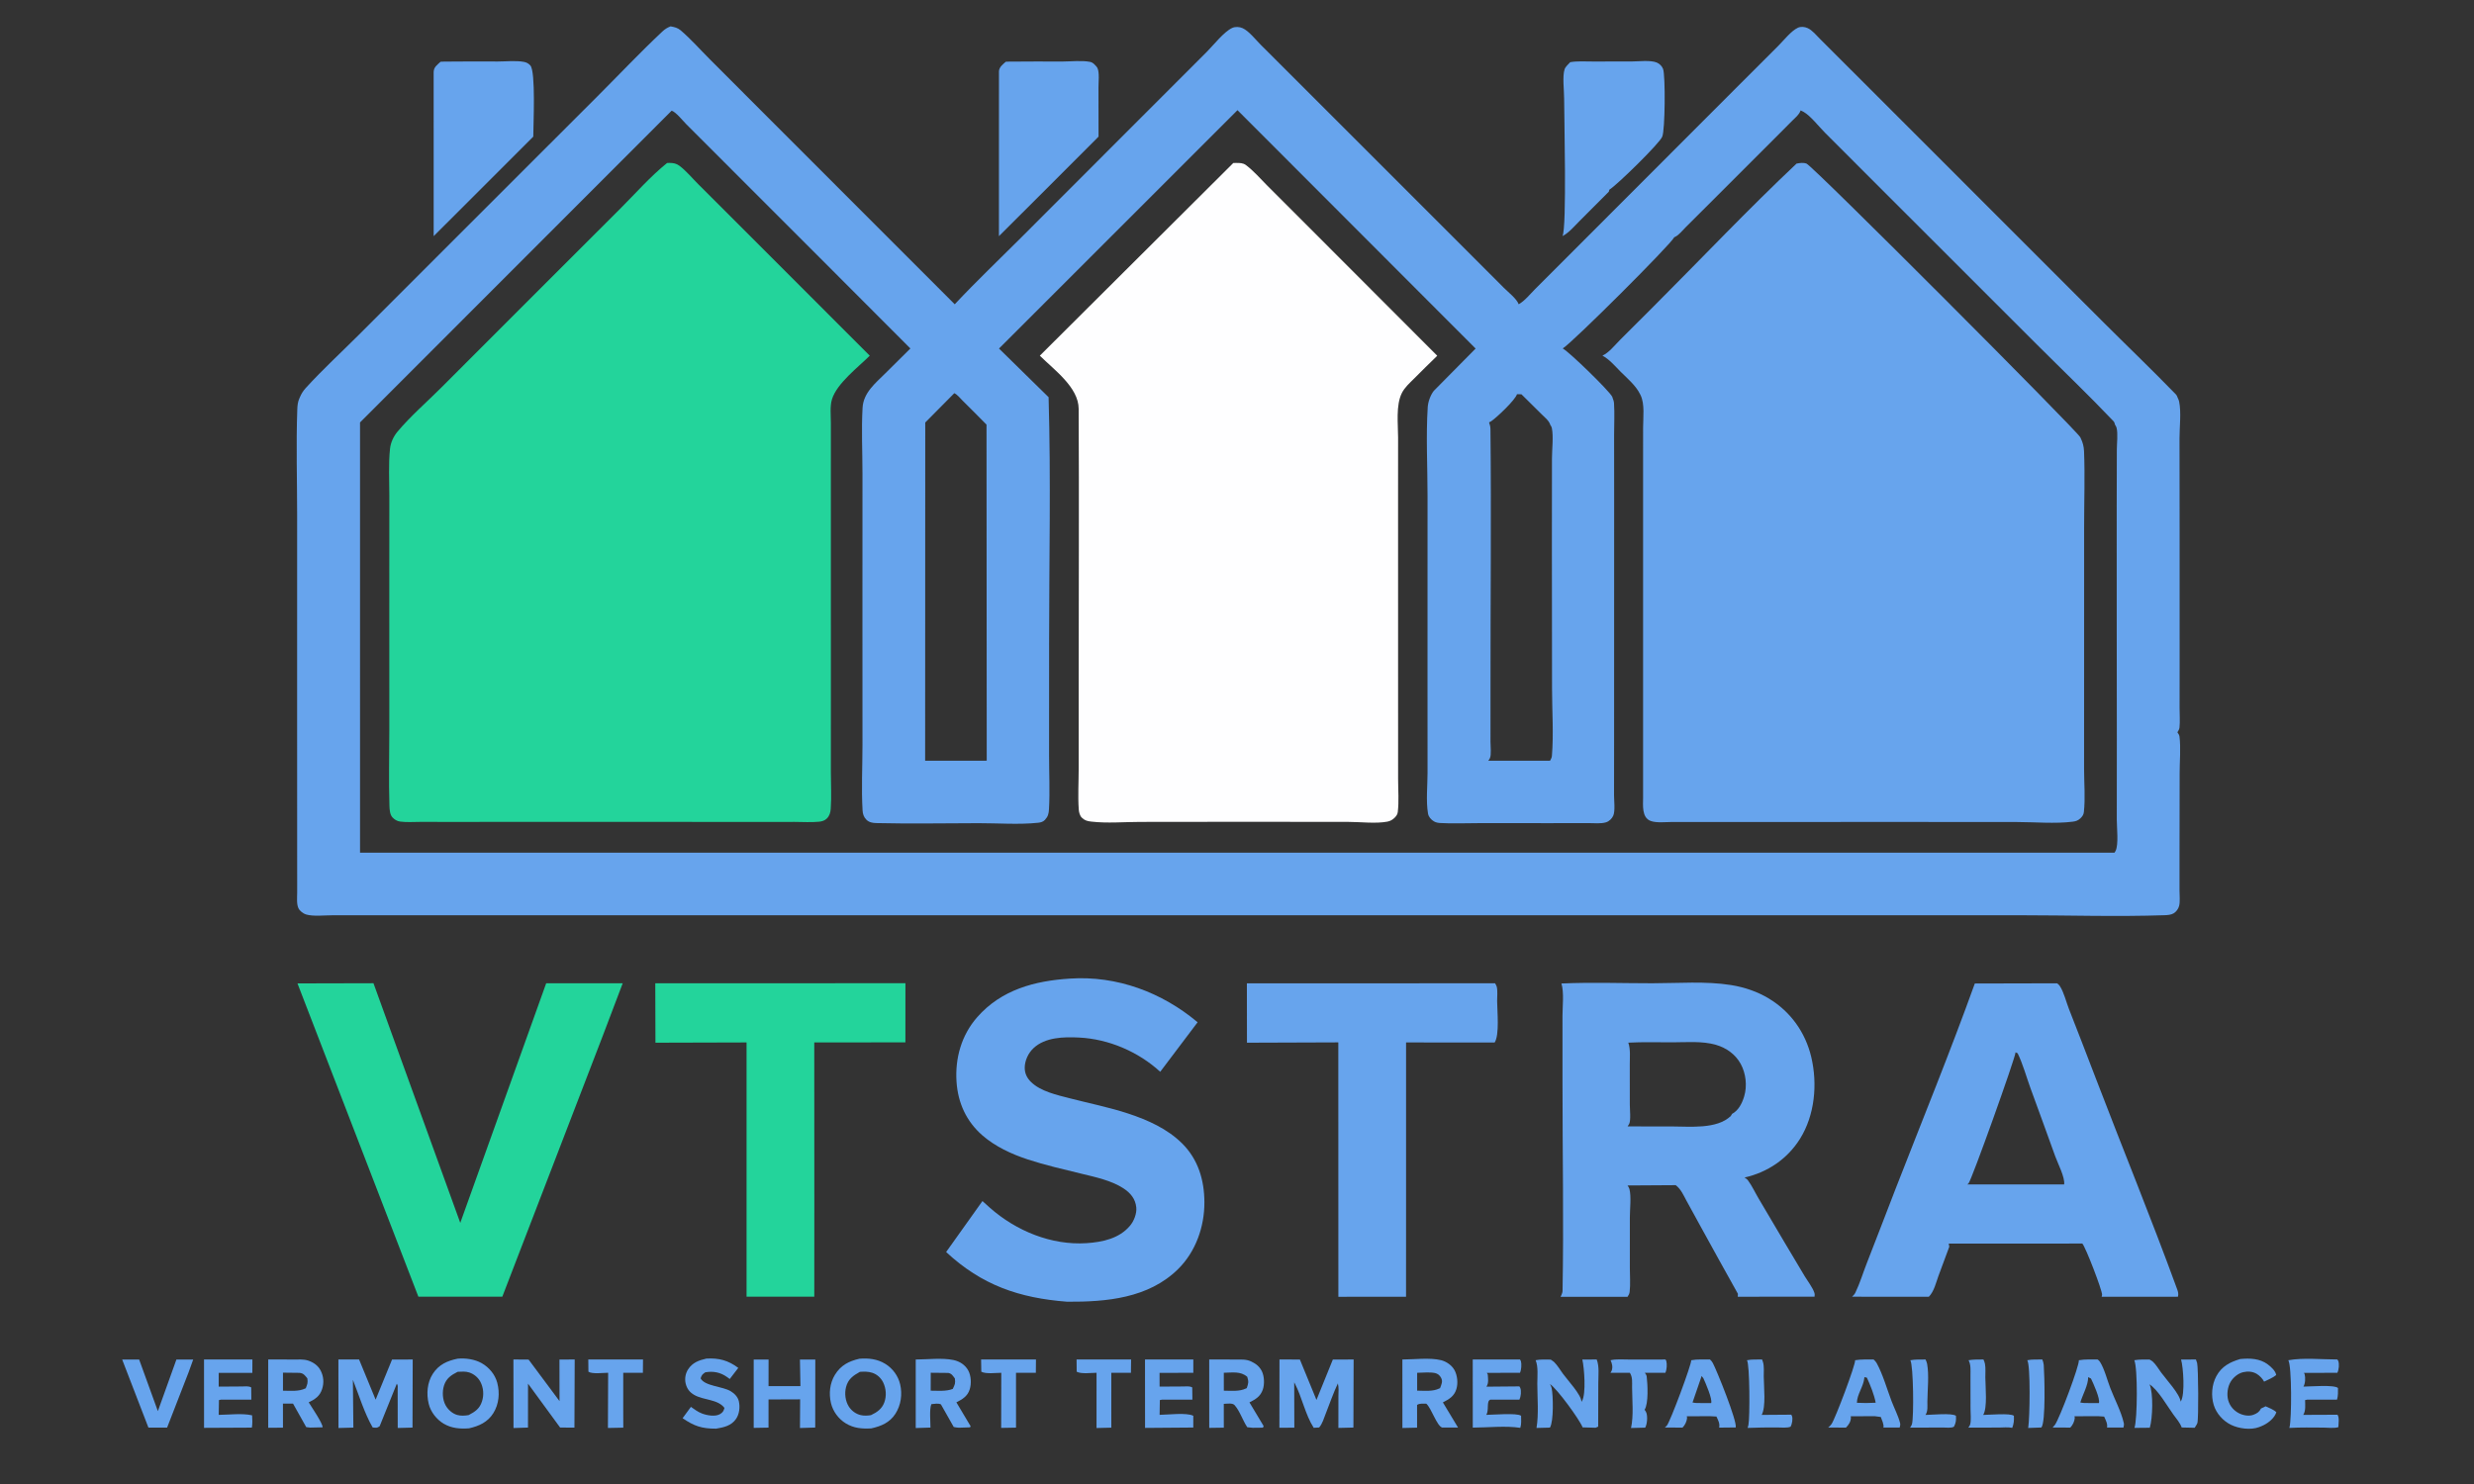 <?xml version="1.0" encoding="UTF-8" standalone="no"?>
<svg
   width="1500"
   height="900"
   version="1.1"
   id="svg43"
   sodipodi:docname="VTSTRA-logo-light.svg"
   inkscape:version="1.3.2 (091e20e, 2023-11-25, custom)"
   xmlns:inkscape="http://www.inkscape.org/namespaces/inkscape"
   xmlns:sodipodi="http://sodipodi.sourceforge.net/DTD/sodipodi-0.dtd"
   xmlns="http://www.w3.org/2000/svg"
   xmlns:svg="http://www.w3.org/2000/svg">
  <rect width="100%" height="100%" fill="#333333" stroke="none"/>
  <defs
     id="defs43" />
  <sodipodi:namedview
     id="namedview43"
     pagecolor="#ffffff"
     bordercolor="#111111"
     borderopacity="1"
     inkscape:showpageshadow="0"
     inkscape:pageopacity="0"
     inkscape:pagecheckerboard="1"
     inkscape:deskcolor="#d1d1d1"
     inkscape:zoom="0.50466667"
     inkscape:cx="750"
     inkscape:cy="450.7926"
     inkscape:window-width="1920"
     inkscape:window-height="974"
     inkscape:window-x="-11"
     inkscape:window-y="-11"
     inkscape:window-maximized="1"
     inkscape:current-layer="svg43" />
  <path
     fill="#1355A4"
     d="M1229.14 824.938C1232.06 824.339 1235.29 824.529 1238.28 824.497C1238.69 825.583 1239.05 826.702 1239.14 827.868C1239.57 833.715 1240.43 862.402 1237.71 865.727L1229.65 866.021L1229.76 865.469C1230.65 860.336 1231.2 827.886 1229.14 824.938Z"
     id="path1"
     style="fill:#67a4ed;fill-opacity:1" />
  <path
     fill="#1355A4"
     d="M1193.56 824.937C1196.5 824.417 1199.58 824.523 1202.57 824.485C1202.95 825.309 1203.34 826.229 1203.5 827.13C1203.97 829.72 1203.7 832.745 1203.72 835.399C1203.75 840.834 1205.1 853.961 1202.4 858.107C1205.9 858.081 1218.88 856.91 1221.03 858.625C1221.17 861.416 1221.04 863.313 1220.04 865.948C1217.54 865.384 1214.27 865.78 1211.7 865.779C1205.61 865.775 1199.51 865.778 1193.42 865.783C1193.84 865.246 1194.32 864.586 1194.51 863.925C1195.23 861.402 1194.73 857.057 1194.74 854.361C1194.77 847.771 1194.76 841.179 1194.71 834.589C1194.68 831.388 1195.11 827.821 1193.56 824.937Z"
     id="path2"
     style="fill:#67a4ed;fill-opacity:1" />
  <path
     fill="#1355A4"
     d="M1059.19 824.936C1062.13 824.332 1065.37 824.527 1068.37 824.498L1068.94 826.15C1069.69 828.756 1069.35 832.131 1069.37 834.833C1069.41 840.91 1070.82 853.172 1068.12 858.091L1086.06 857.96L1086.45 858.697C1087.13 860.43 1086.54 863.768 1085.61 865.271C1083.44 866.135 1079.98 865.714 1077.6 865.714C1071.59 865.713 1065.6 865.707 1059.6 865.988L1060.09 864.118C1060.99 859.799 1060.93 827.403 1059.19 824.936Z"
     id="path3"
     style="fill:#67a4ed;fill-opacity:1" />
  <path
     fill="#1355A4"
     d="M1158.25 824.937C1161.23 824.385 1164.43 824.528 1167.46 824.493C1167.85 825.312 1168.26 826.232 1168.42 827.131C1169.67 833.884 1168.66 843.022 1168.58 850.007C1168.55 852.752 1169 855.724 1167.44 858.115C1171.13 858.07 1183.33 856.818 1185.9 858.625C1186.06 861.298 1185.95 862.767 1184.71 865.218C1183.25 866.208 1179.81 865.74 1178.07 865.748C1171.41 865.781 1164.75 865.807 1158.09 865.82C1158.54 865.179 1159.05 864.411 1159.25 863.645C1160.42 859.251 1160.14 828.227 1158.25 824.937Z"
     id="path4"
     style="fill:#67a4ed;fill-opacity:1" />
  <path
     fill="#1355A4"
     d="M1009.81 824.499L1010.27 825.336C1010.83 827.337 1010.59 830.696 1009.72 832.544L997.266 832.564C997.778 833.215 998.303 833.982 998.405 834.825C998.959 839.397 999.592 851.287 997.116 854.963C997.599 855.581 998.039 856.252 998.269 857.01C998.991 859.389 998.699 863.598 997.506 865.813L988.902 866.035C990.537 858.611 989.599 849.22 989.542 841.498C989.519 838.342 989.947 835.322 988.193 832.551L976.447 832.556L977.129 831.351C977.977 829.244 977.436 826.889 976.49 824.934C980.015 824.117 984.241 824.527 987.889 824.518C995.197 824.501 1002.5 824.498 1009.81 824.499Z"
     id="path5"
     style="fill:#67a4ed;fill-opacity:1" />
  <path
     fill="#1355A4"
     d="M652.732 824.483L685.796 824.478L685.69 832.565L673.796 832.553L673.79 854.703L673.807 865.831L664.83 866.047L664.844 832.552C661.537 832.561 655.59 833.42 652.803 831.896L652.732 824.483Z"
     id="path6"
     style="fill:#67a4ed;fill-opacity:1" />
  <path
     fill="#1355A4"
     d="M594.84 824.487L628.109 824.487L628.041 832.576L616.011 832.571L616.015 852.766L616.014 865.812L607.01 865.977L607.086 832.56C603.787 832.562 597.741 833.417 594.97 831.896L594.84 824.487Z"
     id="path7"
     style="fill:#67a4ed;fill-opacity:1" />
  <path
     fill="#1355A4"
     d="M356.682 824.482L389.862 824.48L389.792 832.572L377.87 832.559L377.876 855.807L377.904 865.83L368.59 866.019L368.724 832.539C365.744 832.552 359.062 833.446 356.766 831.896L356.682 824.482Z"
     id="path8"
     style="fill:#67a4ed;fill-opacity:1" />
  <path
     fill="#1355A4"
     d="M1358.24 824.206C1364.01 823.651 1370.12 823.825 1374.96 827.456C1376.95 828.949 1379.71 831.375 1380.06 833.924C1378.02 835.614 1375.12 836.745 1372.74 837.927C1371.86 836.158 1370.05 834.324 1368.37 833.277C1365.88 831.73 1362.88 831.531 1360.07 832.181C1356.99 832.89 1354.01 835.357 1352.42 838.053C1350.56 841.197 1349.99 845.729 1350.98 849.246C1351.96 852.72 1354.36 855.504 1357.55 857.122C1360.1 858.41 1363.57 859.065 1366.33 857.994C1368.5 857.152 1369.83 856.291 1370.85 854.229L1373.66 852.875C1375.85 853.894 1378.39 854.78 1380.16 856.45L1379.73 857.556C1378.18 860.843 1374.4 863.611 1371.09 864.932L1370.59 865.131L1369.64 865.511C1364.57 867.395 1357.42 866.425 1352.68 864.113C1347.87 861.765 1343.8 857.273 1342.22 852.123C1340.5 846.556 1340.99 839.762 1343.78 834.612C1347 828.651 1351.96 826.099 1358.24 824.206Z"
     id="path9"
     style="fill:#67a4ed;fill-opacity:1" />
  <path
     fill="#1355A4"
     d="M74.077 824.518L84.369 824.511L95.716 855.81L106.952 824.521L117.137 824.522L114.402 832.094L101.31 865.812L89.983 865.78L74.077 824.518Z"
     id="path10"
     style="fill:#67a4ed;fill-opacity:1" />
  <path
     fill="#1355A4"
     d="M428.251 823.945C435.897 823.505 441.474 824.996 447.626 829.584L442.449 836.323L440.796 835.112C436.73 832.25 432.497 831.443 427.633 832.262C425.749 833.597 425.553 833.763 424.771 835.924C427.249 840.666 438.011 840.744 442.98 843.698C445.279 845.066 447.359 847.155 447.972 849.837C448.77 853.327 448.301 857.611 446.235 860.574C443.368 864.687 438.823 865.677 434.194 866.437C425.542 866.461 420.904 864.909 413.863 860.095L418.903 853.219C421.06 854.758 423.196 856.335 425.692 857.277C428.652 858.394 433.63 859.311 436.523 857.627C438.301 856.593 438.741 855.696 439.248 853.865C435.212 848.495 426.647 849.284 420.915 845.97C418.113 844.351 416.5 842.245 415.734 839.096C415.024 836.175 415.564 833.008 417.199 830.469C419.833 826.38 423.735 824.96 428.251 823.945Z"
     id="path11"
     style="fill:#67a4ed;fill-opacity:1" />
  <path
     fill="#1355A4"
     d="M694.224 824.487L723.516 824.488L723.519 832.572L703.047 832.589L703.067 840.935C707.737 840.908 712.407 840.881 717.077 840.854C719.004 840.843 721.175 840.478 722.862 841.416L722.957 848.839L704.52 848.849L703.22 849.105L703.076 858.056C708.039 858.011 719.385 856.555 723.499 858.625L723.495 865.755L694.254 865.982L694.224 824.487Z"
     id="path12"
     style="fill:#67a4ed;fill-opacity:1" />
  <path
     fill="#1355A4"
     d="M123.699 824.483L153.036 824.48L153 832.581L132.618 832.586L132.598 840.943C137.246 840.912 141.894 840.881 146.543 840.849C148.474 840.836 150.623 840.469 152.312 841.416L152.384 848.822L133.985 848.845L132.753 849.105L132.609 858.07C138.837 858.004 146.873 856.978 152.862 858.356C152.998 860.893 153.14 863.285 152.71 865.804L123.715 865.946L123.699 824.483Z"
     id="path13"
     style="fill:#67a4ed;fill-opacity:1" />
  <path
     fill="#1355A4"
     d="M1417.15 824.479L1417.67 825.302C1418.45 827.243 1418.05 830.767 1417.15 832.572L1396.89 832.592L1397.31 833.402C1397.87 835.584 1397.73 839.017 1396.59 840.938C1400.57 840.918 1415.22 839.66 1417.54 841.782C1417.55 844.204 1417.65 846.494 1416.95 848.841L1398.86 848.853L1397.59 849.105C1397.62 851.998 1398.09 855.573 1396.47 858.083L1417.24 857.994C1418.45 859.723 1417.82 863.337 1417.76 865.516C1415.32 866.331 1411.42 865.813 1408.82 865.795C1401.88 865.749 1394.96 865.627 1388.03 865.985L1388.16 865.549C1389.46 860.577 1389.59 828.574 1387.42 824.938C1396.35 823.293 1407.96 824.486 1417.15 824.479Z"
     id="path14"
     style="fill:#67a4ed;fill-opacity:1" />
  <path
     fill="#1355A4"
     d="M921.583 824.479L922.141 825.501C922.649 827.323 922.403 830.891 921.558 832.571L901.478 832.587L902.04 833.564C902.188 836.034 902.722 838.841 901.223 840.974L921.198 840.799L921.748 841.707C922.505 843.669 922.12 847.011 921.232 848.843L903.712 848.851L903.541 848.869C901.058 849.82 902.983 855.303 901.121 858.073C905.058 858.054 919.778 856.758 922.239 858.625C922.261 861.044 922.516 863.625 921.77 865.948C913.037 864.56 901.926 865.784 892.955 865.805L892.928 824.496L921.583 824.479Z"
     id="path15"
     style="fill:#67a4ed;fill-opacity:1" />
  <path
     fill="#1355A4"
     d="M485.011 824.507L494.322 824.507L494.273 865.765L485.026 866.04L485.126 848.656L465.967 848.727L465.962 865.804L456.978 865.966L456.977 824.501L465.996 824.507L465.967 840.648L485.304 840.642L485.011 824.507Z"
     id="path16"
     style="fill:#67a4ed;fill-opacity:1" />
  <path
     fill="#1355A4"
     d="M1025.39 824.936C1029.04 824.25 1033.08 824.53 1036.79 824.493C1037.49 825.119 1038.05 825.797 1038.49 826.63C1040.95 831.245 1053.34 861.98 1052.38 865.705L1042.33 865.806C1042.86 863.298 1041.71 861.293 1040.68 859.091L1036.97 858.889L1022.72 858.914L1022.89 859.947C1022.69 862.108 1021.62 864.298 1020.12 865.811L1009.38 865.735L1010.59 864.627C1012.71 862.157 1025.68 827.265 1025.39 824.936ZM1031.66 834.455L1031.49 835.16L1026.19 850.57C1027.86 850.907 1029.37 850.946 1031.07 850.9L1037.48 850.909C1038.37 848.534 1034.05 838.641 1032.77 835.887L1031.66 834.455Z"
     id="path17"
     style="fill:#67a4ed;fill-opacity:1" />
  <path
     fill="#1355A4"
     d="M1124.76 824.937C1128.39 824.315 1132.29 824.53 1135.97 824.489C1136.69 825.134 1137.36 825.812 1137.83 826.664C1141.57 833.443 1144.09 842.424 1146.85 849.704C1148.48 854.017 1150.9 858.58 1152.03 863.019C1152.26 863.914 1152.05 864.89 1151.79 865.755L1141.91 865.773C1142.42 864.045 1140.92 861.062 1140.34 859.357L1136.63 858.875L1122.09 858.929L1122.21 859.758C1122.19 862.145 1120.82 864.208 1119.21 865.805L1108.45 865.746C1109.19 865.112 1109.95 864.424 1110.49 863.606C1112.86 860.054 1125.15 827.443 1124.76 824.937ZM1130.38 835.187L1130.35 835.671C1129.88 840.854 1125.88 845.733 1125.85 850.749L1131.41 850.893L1137.24 850.717C1136.36 845.873 1133.96 839.997 1131.9 835.504L1130.38 835.187Z"
     id="path18"
     style="fill:#67a4ed;fill-opacity:1" />
  <path
     fill="#1355A4"
     d="M1260.42 824.938C1264.08 824.274 1268.1 824.533 1271.82 824.495C1272.36 824.926 1272.84 825.306 1273.22 825.9C1275.95 830.193 1277.61 836.958 1279.5 841.847C1282.09 848.547 1286.11 856.104 1287.67 863.019C1287.87 863.932 1287.71 864.85 1287.47 865.742L1277.49 865.777C1278 863.545 1276.63 861.108 1275.75 859.116L1272.09 858.877L1257.77 858.915L1257.95 859.898C1257.77 862.049 1256.72 864.288 1255.22 865.796L1244.5 865.737L1245.9 864.162C1248.81 860.127 1260.86 827.89 1260.42 824.938ZM1266.06 835.188C1266.16 839.91 1262.69 845.926 1261.3 850.57C1262.96 850.91 1264.48 850.948 1266.17 850.9L1272.58 850.909C1273.47 848.344 1269.15 838.88 1267.78 836.062L1266.06 835.188Z"
     id="path19"
     style="fill:#67a4ed;fill-opacity:1" />
  <path
     fill="#1355A4"
     d="M931.053 824.926C933.98 824.329 937.226 824.556 940.214 824.548L942.183 825.94C944.222 827.904 945.916 830.78 947.579 833.079C950.487 837.098 958.713 845.79 958.854 850.132L959.14 849.728C961.761 845.57 960.56 829.486 959.376 824.532L968.085 824.485C969.765 828.615 969.061 834.361 969.062 838.808C969.064 847.611 969.029 856.413 968.985 865.216L967.414 865.882L959.56 865.657C957.686 860.913 944.129 842.234 939.754 839.383C940.165 840.136 940.591 840.983 940.77 841.826C941.718 846.277 942.061 862.204 939.73 865.799L931.591 866.005C933.018 857.682 932.093 847.784 932.078 839.29C932.07 834.877 932.77 828.973 931.053 824.926Z"
     id="path20"
     style="fill:#67a4ed;fill-opacity:1" />
  <path
     fill="#1355A4"
     d="M311.29 824.478L320.491 824.546L339.243 849.731L339.201 824.509L348.445 824.494L348.283 865.802L339.607 865.765L320.145 839.147L320.128 865.774L311.339 866.056L311.29 824.478Z"
     id="path21"
     style="fill:#67a4ed;fill-opacity:1" />
  <path
     fill="#1355A4"
     d="M1294.04 824.938C1297.04 824.379 1300.25 824.55 1303.3 824.532C1303.97 824.875 1304.7 825.272 1305.26 825.785C1307.16 827.517 1308.75 830.239 1310.26 832.322C1313.26 836.442 1321.78 845.632 1322.11 850.032L1322.37 849.639C1324.81 845.48 1323.79 829.31 1322.39 824.512L1331.4 824.493L1332.13 826.611C1332.88 829.606 1333.07 860.502 1332.28 863.019C1332.02 863.872 1331.1 865.096 1330.64 865.902L1322.77 865.719C1321.77 862.866 1319.45 860.267 1317.69 857.831C1313.77 852.414 1308.65 843.164 1303.27 839.543C1305.69 844.801 1305.15 860.267 1303.44 865.879L1294.13 865.969C1295.96 860.921 1296.15 829.607 1294.04 824.938Z"
     id="path22"
     style="fill:#67a4ed;fill-opacity:1" />
  <path
     fill="#1355A4"
     d="M733.152 824.483C738.561 824.525 743.97 824.452 749.38 824.506C752.452 824.537 755.595 824.278 758.443 825.623L758.848 825.82C761.622 827.135 763.733 828.856 765.106 831.668C766.581 834.69 766.755 839.633 765.639 842.775C764.155 846.949 761.341 848.587 757.554 850.512L766.147 864.849L765.747 865.843L759.552 865.908L756.226 865.569C753.473 861.505 751.732 855.74 748.548 852.178C747.214 850.686 743.926 851.359 741.989 851.389L742.007 865.83L733.168 865.958L733.152 824.483ZM742.002 832.534L742.016 843.41C746.398 843.428 751.41 844.02 755.429 842.076L755.92 841.85C756.936 838.832 757.156 838.058 756.226 835.013C752.143 831.438 747.176 832.48 742.002 832.534Z"
     id="path23"
     style="fill:#67a4ed;fill-opacity:1" />
  <path
     fill="#1355A4"
     d="M850.268 824.491C857.292 824.474 866.975 823.252 873.676 824.892C876.904 825.681 880.222 827.968 881.835 830.879C883.646 834.149 884.107 838.868 883.01 842.457C881.698 846.748 878.626 848.584 874.826 850.509L884.018 865.76L874.412 865.768C871.142 864.79 867.925 854.159 864.797 851.302C862.839 851.326 860.844 850.96 859.185 852.034L859.179 865.828L850.284 866.033L850.268 824.491ZM859.23 832.557L859.231 843.389C863.602 843.416 868.625 844.034 872.626 842.082L873.117 841.856C873.911 839.608 874.967 837.901 873.723 835.557C872.92 834.046 871.62 833.005 869.945 832.68C866.705 832.05 862.561 832.521 859.23 832.557Z"
     id="path24"
     style="fill:#67a4ed;fill-opacity:1" />
  <path
     fill="#1355A4"
     d="M162.621 824.48C167.821 824.469 173.022 824.466 178.222 824.507C180.966 824.528 184.107 824.257 186.74 825.113C189.978 826.165 192.86 828.143 194.437 831.233C196.234 834.756 196.516 838.637 195.307 842.377C193.894 846.752 191.137 848.516 187.175 850.478C188.661 852.953 196.001 863.637 195.557 865.626L188.05 865.791L185.669 865.507L177.665 851.242L171.551 851.257L171.565 865.833L162.626 865.903L162.621 824.48ZM171.567 832.476L171.567 843.414C176.016 843.433 181.065 844.026 185.142 842.041L185.38 841.937C186.347 839.474 186.755 838.622 186.344 835.924C184.883 834.198 184.101 832.846 181.641 832.591L171.567 832.476Z"
     id="path25"
     style="fill:#67a4ed;fill-opacity:1" />
  <path
     fill="#1355A4"
     d="M555.212 824.496C562.246 824.475 571.33 823.38 578.118 824.816C581.871 825.61 585.169 827.729 587.043 831.127C588.822 834.354 589.038 839.239 587.911 842.71C586.582 846.809 583.497 848.642 579.857 850.475L588.501 864.99L588.135 865.637L581.363 865.864C580.296 865.835 579.291 865.628 578.247 865.423L570.484 851.712C568.784 850.912 566.53 851.409 564.697 851.574C563.399 854.484 564.17 862.388 564.148 865.776L555.211 866.057L555.212 824.496ZM564.317 832.531L564.283 843.405C568.579 843.404 573.623 843.941 577.662 842.338C578.94 839.684 579.362 839.01 578.944 835.979C577.747 834.433 577.031 833.012 574.951 832.636L564.317 832.531Z"
     id="path26"
     style="fill:#67a4ed;fill-opacity:1" />
  <path
     fill="#1355A4"
     d="M775.755 824.485L788.125 824.509L798.183 849.016L808.101 824.529L820.713 824.488L820.581 865.771L811.47 865.989L811.485 846.725C811.543 844.15 811.79 841.504 811.157 838.99C808.361 844.885 806.225 851.202 803.819 857.273C802.718 860.051 801.786 863.456 799.805 865.733L796.509 865.915C791.341 857.841 789.469 847.436 784.987 838.892L784.69 838.335L784.761 865.83L775.704 865.901L775.755 824.485Z"
     id="path27"
     style="fill:#67a4ed;fill-opacity:1" />
  <path
     fill="#1355A4"
     d="M237.698 824.538L250.232 824.49L250.106 865.792L241.144 866.023L241.107 841.965C241.199 840.756 241.215 840.21 240.601 839.15L230.192 864.941C228.497 866.232 228.017 865.873 225.952 865.715C220.979 857.165 217.623 846.079 213.96 836.818L214.249 865.8L205.218 866.031L205.174 824.494L217.713 824.489L227.745 848.842L237.698 824.538Z"
     id="path28"
     style="fill:#67a4ed;fill-opacity:1" />
  <path
     fill="#1355A4"
     d="M277.46 823.995C282.245 823.555 287.786 824.307 292.012 826.696C296.521 829.245 300.167 833.567 301.492 838.619C303.115 844.81 302.546 851.532 299.117 857.029C295.707 862.496 290.418 864.878 284.358 866.244C278.958 866.633 273.831 866.253 269.086 863.468C264.729 860.911 261.136 856.319 259.933 851.397C258.459 845.361 258.996 838.463 262.417 833.166C266.022 827.582 271.193 825.261 277.46 823.995ZM277.493 831.955C273.566 833.916 270.574 835.918 269.199 840.302C268.018 844.065 268.28 848.864 270.212 852.342C271.651 854.932 274.333 857.329 277.222 858.134C279.439 858.753 281.91 858.605 284.147 858.207C288.106 856.129 290.829 854.321 292.257 849.837C293.488 845.969 293.16 841.577 291.244 837.986C289.817 835.312 287.353 833.297 284.468 832.345C282.286 831.625 279.755 831.852 277.493 831.955Z"
     id="path29"
     style="fill:#67a4ed;fill-opacity:1" />
  <path
     fill="#1355A4"
     d="M521.071 824.027C526.563 823.585 531.977 824.181 536.742 827.122C541.266 829.915 544.578 834.401 545.777 839.593C547.169 845.623 546.265 852.207 542.875 857.439C539.399 862.803 534.247 864.944 528.246 866.278C522.586 866.584 517.721 866.216 512.799 863.225C508.37 860.534 504.999 855.941 503.81 850.892C502.461 845.168 503.108 838.844 506.2 833.802C509.753 828.007 514.616 825.511 521.071 824.027ZM521.371 831.969C517.237 834.269 514.227 836.37 512.971 841.174C511.957 845.058 512.487 849.656 514.659 853.056C516.288 855.605 518.905 857.525 521.851 858.223C523.838 858.694 526.069 858.57 528.059 858.246C531.719 856.516 534.664 854.519 536.144 850.571C537.599 846.689 537.274 842.048 535.448 838.352C534.093 835.609 531.73 833.461 528.809 832.533C526.287 831.731 523.97 831.826 521.371 831.969Z"
     id="path30"
     style="fill:#67a4ed;fill-opacity:1" />
  <path
     fill="#1355A4"
     d="M609.82 37.446L611.595 37.378C622.445 37.207 633.313 37.347 644.165 37.317C649.279 37.303 655.898 36.563 660.868 37.517C661.904 37.716 662.801 38.284 663.534 39.021C664.139 39.628 665.057 40.547 665.405 41.297C666.676 44.031 666.008 49.843 666.019 52.952C666.055 62.923 666.056 72.894 666.053 82.865L633.911 115.051L605.658 143.219L605.675 43.206C605.851 40.612 608.001 39.057 609.82 37.446Z"
     id="path31"
     style="fill:#67a4ed;fill-opacity:1" />
  <path
     fill="#1355A4"
     d="M267.116 37.45L269.186 37.367C280.072 37.204 290.978 37.305 301.866 37.302C306.776 37.301 312.882 36.629 317.672 37.537C319.283 37.843 320.431 38.496 321.544 39.696C324.9 43.315 323.353 75.966 323.33 82.863L292.198 113.982L262.941 143.214L262.926 43.706C262.995 40.627 265.067 39.389 267.116 37.45Z"
     id="path32"
     style="fill:#67a4ed;fill-opacity:1" />
  <path
     fill="#1355A4"
     d="M952.035 37.709C956.321 36.961 961.026 37.314 965.375 37.303C973.245 37.283 981.115 37.28 988.985 37.293C993.137 37.299 1000.75 36.331 1004.52 37.93C1006.2 38.645 1007.69 40.089 1008.33 41.824C1009.83 45.948 1009.56 78.97 1007.84 82.828C1006.89 86.282 980.157 112.491 975.792 115.011L975.421 116.273C969.577 122.15 963.728 128.021 957.858 133.87C954.661 137.056 951.357 141.098 947.344 143.191C950.042 138.159 948.334 70.575 948.34 59.724C948.342 54.838 947.22 46.357 948.611 42.025C949.095 40.52 950.96 38.854 952.035 37.709Z"
     id="path33"
     style="fill:#67a4ed;fill-opacity:1" />
  <path
     fill="#1355A4"
     d="M755.993 596.375L906.448 596.324C906.859 596.952 907.307 597.69 907.488 598.424C908.107 600.926 907.706 604.516 907.72 607.176C907.753 613.17 909.236 627.517 906.232 632.222L852.508 632.219L852.506 732.669L852.487 786.447L811.463 786.462L811.425 632.173L756.041 632.364L755.993 596.375Z"
     id="path34"
     style="fill:#67a4ed;fill-opacity:1" />
  <path
     fill="#0F5C43"
     d="M397.3 596.332L548.967 596.287L548.949 632.171L493.694 632.197L493.732 730.472L493.703 786.402L452.644 786.407L452.639 632.211L397.4 632.362L397.3 596.332Z"
     id="path35"
     style="fill:#23d49b;fill-opacity:1" />
  <path
     fill="#0F5C43"
     d="M331.162 596.302L377.547 596.338L365.217 628.835L304.551 786.412L253.662 786.394L180.363 596.408L226.439 596.297L279.065 741.637L331.162 596.302Z"
     id="path36"
     style="fill:#23d49b;fill-opacity:1" />
  <path
     fill="#1355A4"
     d="M648.677 593.484C677.217 591.587 704.537 601.835 726.114 619.973L703.454 650.004C690.177 637.847 672.245 630.124 654.189 629.235C644.98 628.782 633.739 628.973 626.587 635.709C623.469 638.645 621.326 643.185 621.3 647.501C621.278 651.001 622.656 653.781 625.122 656.199C630.943 661.906 640.91 664.089 648.639 666.087C660.467 669.145 672.611 671.547 684.213 675.396C695.977 679.299 707.674 684.531 716.606 693.335C726.429 703.016 730.191 715.632 730.234 729.146C730.281 744.01 724.974 759.12 714.28 769.664C696.307 787.383 670.825 789.594 647.037 789.452C617.973 787.219 595.274 779.439 573.646 759.311L595.669 728.406L600.192 732.485C616.039 746.466 637.474 755.363 658.861 753.93C668.487 753.286 678.594 751.137 685.106 743.399C687.497 740.559 689.301 736.048 688.935 732.294C688.425 727.068 685.415 723.485 681.152 720.694C673.733 715.837 663.927 713.838 655.38 711.743C644.579 709.096 633.68 706.632 623.107 703.155C613.362 699.95 603.447 695.374 595.666 688.602C585.906 680.108 580.804 668.893 579.946 656.057C578.991 641.789 582.927 627.777 592.483 616.893C607.154 600.184 627.331 594.854 648.677 593.484Z"
     id="path37"
     style="fill:#67a4ed;fill-opacity:1" />
  <path
     fill="#1355A4"
     d="M1197.34 596.46L1247.24 596.344C1247.86 596.798 1248.45 597.316 1248.87 597.962C1251.34 601.701 1252.76 607.703 1254.42 611.927C1259.9 625.916 1265.32 639.937 1270.69 653.971C1287.01 696.622 1304.38 739.028 1320.03 781.913C1320.63 783.574 1320.88 784.638 1320.53 786.419L1274.25 786.447L1274.51 785.273C1274.62 782.542 1264.43 756.088 1262.51 754.16L1246.4 754.199L1181.53 754.185L1181.86 756.103C1179.65 762.014 1177.42 767.919 1175.28 773.854C1173.77 778.029 1172.63 783.235 1169.45 786.458L1122.9 786.415C1123.69 785.704 1124.43 784.965 1124.9 783.996C1127.66 778.306 1129.58 771.87 1131.9 765.963C1137.82 750.911 1143.54 735.784 1149.4 720.714C1165.48 679.413 1182.35 638.154 1197.34 596.46ZM1222.05 638.201C1221.91 641.613 1195.24 716.178 1193.5 717.736L1192.74 718.328L1222.96 718.336L1251.5 718.326C1252.14 714.141 1247.62 705.522 1246.14 701.37C1241.2 687.474 1236.05 673.643 1231.03 659.774C1228.54 652.911 1226.5 645.353 1223.32 638.8L1222.05 638.201Z"
     id="path38"
     style="fill:#67a4ed;fill-opacity:1" />
  <path
     fill="#1355A4"
     d="M946.711 596.458C964.957 595.624 983.554 596.327 1001.83 596.318C1017.31 596.31 1034.24 594.945 1049.53 597.403C1057.67 598.711 1065.54 601.357 1072.59 605.644C1085.68 613.593 1094.62 626.113 1098.17 641.033C1102.06 657.389 1100.36 676.324 1091.3 690.739C1083.65 702.906 1071.69 710.968 1057.71 714.141C1058.48 714.586 1059.24 715.106 1059.78 715.826C1062.24 719.108 1064.17 723.361 1066.29 726.904C1071.59 735.796 1076.8 744.744 1082.08 753.648C1086.14 760.488 1090.18 767.34 1094.3 774.146C1096.06 777.052 1098.99 780.826 1100.03 783.93C1100.32 784.783 1100.3 785.538 1100.17 786.409L1072.81 786.412L1053.62 786.436L1053.71 784.662C1046.03 770.963 1038.45 757.205 1030.88 743.442C1028.1 738.382 1025.3 733.333 1022.55 728.255C1020.72 724.874 1019.15 721.122 1016 718.767L986.775 718.948C987.224 719.571 987.729 720.324 987.929 721.072C989.136 725.572 988.174 733.515 988.19 738.422C988.225 748.573 988.225 758.726 988.185 768.878C988.167 773.588 988.619 778.944 988.054 783.564C987.923 784.632 987.38 785.581 986.789 786.461L946.165 786.463L946.386 786.057L946.692 785.378C947.095 784.495 947.367 783.719 947.386 782.729C948.145 741.134 947.344 699.399 947.353 657.785C947.356 643.947 947.357 630.109 947.342 616.27C947.336 610.394 948.373 602.033 946.711 596.458ZM987.249 632.342C988.681 636.311 988.121 641.451 988.143 645.65C988.186 653.769 988.196 661.889 988.165 670.008C988.154 672.665 988.887 679.363 987.785 681.617L986.829 683.133C995.762 683.154 1004.69 683.166 1013.63 683.156C1024.4 683.144 1040.92 685.003 1049.4 676.817L1050.15 675.55C1054.1 673.429 1056.25 669.102 1057.5 664.931C1059.4 658.584 1058.58 651.084 1055.43 645.279C1052.26 639.418 1046.69 635.483 1040.36 633.649C1032.1 631.258 1022.55 632.123 1014.01 632.141C1005.14 632.159 996.107 631.86 987.249 632.342Z"
     id="path39"
     style="fill:#67a4ed;fill-opacity:1" />
  <path
     fill="#1355A4"
     d="M406.566 15.984C408.864 16.381 410.876 16.844 412.71 18.412C418.909 23.709 424.573 30.142 430.364 35.934C442.32 47.892 454.251 59.877 466.209 71.834C503.769 109.392 541.329 146.951 578.865 184.534C591.722 170.808 605.468 157.745 618.769 144.441C643.169 120.035 667.554 95.614 691.943 71.196C705.212 57.911 718.485 44.63 731.768 31.359C735.715 27.415 742.134 19.166 747.148 16.919C749.045 16.069 751.516 16.242 753.402 17.082C757.19 18.769 761.387 24.149 764.391 27.149C772.123 34.868 779.854 42.59 787.584 50.312C821.503 84.197 855.41 118.094 889.294 152.015C896.806 159.535 904.317 167.056 911.824 174.581C914.4 177.162 919.585 181.177 920.796 184.526C924.422 182.527 927.73 178.344 930.693 175.383C937.099 168.979 943.502 162.571 949.905 156.162C984.08 121.956 1018.24 87.732 1052.42 53.538C1061.03 44.927 1069.64 36.318 1078.26 27.712C1081.48 24.494 1085.96 18.767 1090.01 16.856C1091.89 15.969 1094.08 16.217 1095.94 17.028C1098.73 18.244 1101.4 21.522 1103.55 23.675C1108.01 28.123 1112.45 32.572 1116.9 37.021C1134.76 54.875 1152.61 72.73 1170.47 90.586C1205.03 125.152 1239.58 159.724 1274.14 194.29C1289.06 209.207 1304.36 223.847 1319.05 238.972C1319.77 239.714 1320.04 240.347 1320.38 241.301C1320.73 241.999 1321.05 242.726 1321.21 243.492C1322.58 249.903 1321.44 259.173 1321.45 265.837C1321.48 284.657 1321.5 303.476 1321.51 322.295C1321.53 349.65 1321.54 377.005 1321.52 404.36C1321.52 412.717 1321.51 421.073 1321.49 429.429C1321.48 433.223 1321.84 437.463 1321.44 441.212C1321.32 442.284 1320.75 443.264 1320.16 444.142L1320.44 444.501C1320.9 445.168 1321.34 445.884 1321.44 446.705C1322.29 453.672 1321.53 461.759 1321.53 468.825C1321.54 485.576 1321.5 502.327 1321.45 519.077C1321.43 526.088 1321.47 533.098 1321.45 540.108C1321.44 542.83 1321.89 546.882 1321.2 549.467C1320.71 551.263 1319.43 553.038 1317.8 553.96C1316.29 554.813 1314.28 554.983 1312.56 555.043C1283.43 556.052 1253.9 555.072 1224.73 555.075C1165.8 555.081 1106.87 555.083 1047.94 555.085C825.42 555.093 602.902 555.077 380.383 555.063C332.693 555.06 285.003 555.064 237.313 555.095C225.308 555.103 213.303 555.113 201.297 555.095C196.609 555.088 189.94 555.893 185.564 554.592C183.871 554.088 181.699 552.446 180.931 550.773C179.727 548.152 180.186 544.133 180.184 541.289C180.18 534.772 180.176 528.255 180.173 521.737C180.159 494.036 180.153 466.335 180.148 438.635C180.142 396.629 180.146 354.623 180.156 312.617C180.162 291.239 179.475 269.59 180.25 248.243C180.332 245.987 180.539 243.86 181.446 241.771L181.658 241.294L181.882 240.768C182.745 238.765 183.836 237.012 185.306 235.397C195.552 224.145 207.025 213.602 217.804 202.82C239.514 181.105 261.225 159.391 282.939 137.68C309.299 111.324 335.666 84.974 362.031 58.623C375.203 45.458 388.089 31.777 401.664 19.049C403.169 17.637 404.65 16.745 406.566 15.984ZM407.243 67.112L218.283 256.203L218.29 517.133L1282.04 517.126C1282.38 516.623 1282.39 516.632 1282.7 516.017C1284.61 512.256 1283.41 501.669 1283.42 497.205C1283.45 480.69 1283.46 464.174 1283.45 447.659C1283.45 401.064 1283.3 354.468 1283.37 307.873C1283.39 296.144 1283.45 284.415 1283.45 272.685C1283.45 268.887 1284.19 263.059 1283.29 259.441C1283.13 258.8 1282.73 258.15 1282.36 257.603C1282.14 256.69 1281.99 256.04 1281.32 255.337C1266.41 239.633 1250.62 224.576 1235.3 209.265C1204.96 178.955 1174.61 148.663 1144.31 118.317C1131.71 105.703 1119.12 93.087 1106.5 80.495C1102.9 76.897 1097.81 70.281 1093.49 67.818L1091.72 66.958C1090.9 69.504 1088.67 71.191 1086.82 73.05C1083.3 76.586 1079.78 80.118 1076.26 83.648C1062.17 97.768 1048.05 111.865 1033.93 125.956C1029.92 129.959 1025.91 133.961 1021.89 137.964C1020.11 139.744 1018.04 142.41 1015.82 143.547L1015.1 143.888C1013.32 147.985 953.104 208.066 947.496 211.325C951.462 213.444 975.603 236.876 977.516 240.633L977.671 241.154C978.111 242.245 978.517 243.405 978.594 244.589C979.006 250.914 978.631 257.523 978.64 263.873C978.658 276.892 978.666 289.911 978.673 302.929C978.696 352.104 978.678 401.278 978.635 450.452C978.626 461.057 978.615 471.661 978.602 482.266C978.598 485.441 979.388 491.827 978.133 494.67C977.33 496.489 975.65 498.103 973.755 498.705C970.701 499.675 966.256 499.179 963.024 499.187C955.775 499.204 948.525 499.215 941.276 499.222C926.245 499.238 911.215 499.236 896.184 499.214C888.552 499.203 880.67 499.593 873.062 499.127C871.778 499.048 870.52 498.789 869.397 498.134C867.681 497.133 866.165 495.427 865.821 493.434C864.509 485.855 865.531 476.395 865.527 468.662C865.517 449.096 865.511 429.53 865.507 409.965C865.501 373.562 865.508 337.158 865.526 300.755C865.535 282.943 864.515 264.597 865.64 246.878C865.844 243.677 867.31 239.64 869.293 237.073L894.675 211.389L750.301 66.815L605.704 211.378L635.768 240.89C637.214 290.808 636.076 341.097 636.078 391.056C636.079 413.387 636.076 435.718 636.062 458.049C636.055 468.87 636.627 480.035 635.999 490.823C635.843 493.499 635.426 495.212 633.545 497.237C632.421 498.446 630.976 498.81 629.396 498.979C617.83 500.216 605.144 499.224 593.476 499.235C572.809 499.255 552.029 499.674 531.372 499.175C529.117 499.121 526.991 498.801 525.305 497.137C523.684 495.537 523.11 493.683 522.979 491.463C522.203 478.368 522.93 464.857 522.923 451.704C522.91 424.525 522.902 397.347 522.901 370.169C522.9 342.584 522.907 314.999 522.921 287.413C522.928 274.127 522.211 260.493 522.98 247.266C523.513 238.096 530.813 232.365 536.826 226.373C541.865 221.351 546.918 216.344 551.974 211.34C514.277 173.5 476.492 135.747 438.732 97.97C431.23 90.465 423.727 82.961 416.221 75.46C414.054 73.296 410.03 68.114 407.243 67.112ZM578.591 238.464L560.984 256.248L560.915 461.358L581.909 461.358L598.262 461.34L598.129 257.518C593.292 252.616 588.457 247.71 583.542 242.886C582.21 241.578 580.32 239.151 578.591 238.464ZM919.754 239.059C918.834 242.498 907.301 253.385 904.002 255.553L902.828 256.158C903.308 257.499 903.649 258.765 903.665 260.198C904.25 312.782 903.647 365.437 903.705 418.032C903.717 428.685 903.726 439.337 903.691 449.989C903.684 452.266 904.288 457.855 903.352 459.77C903.074 460.34 902.744 460.854 902.357 461.353L923.401 461.359L939.809 461.35C940.327 460.464 940.846 459.462 940.932 458.421C942.024 445.194 941.011 430.904 941.008 417.545C941 388.386 940.912 359.228 940.919 330.07C940.924 312.744 940.974 295.418 940.967 278.093C940.965 272.504 941.946 264.87 940.896 259.601C940.736 258.8 940.434 258.4 939.984 257.735C939.221 255.115 936.603 253.146 934.724 251.266C930.656 247.198 926.558 243.159 922.458 239.125L919.754 239.059Z"
     id="path40"
     style="fill:#67a4ed;fill-opacity:1" />
  <path
     fill="#FEFEFF"
     d="M747.776 98.832L749.442 98.817C751.623 98.825 753.63 98.763 755.456 100.137C760.161 103.677 764.345 108.566 768.516 112.734C776.234 120.447 783.949 128.164 791.663 135.881C818.258 162.489 844.841 189.109 871.403 215.749C866.69 220.338 861.999 224.954 857.361 229.619C854.669 232.328 851.713 234.879 849.976 238.322C846.215 245.775 847.675 257.205 847.67 265.463C847.663 276.644 847.66 287.824 847.658 299.005C847.65 343.608 847.662 388.21 847.672 432.813C847.675 446.108 847.679 459.403 847.682 472.698C847.684 479.121 848.255 486.123 847.479 492.474C847.3 493.933 846.587 494.87 845.59 495.902C844.401 497.133 842.867 497.971 841.19 498.293C834.224 499.632 824.616 498.445 817.421 498.451C796.29 498.466 775.159 498.436 754.028 498.397C733.146 498.432 712.264 498.46 691.382 498.464C681.807 498.466 671.175 499.395 661.706 498.281C659.273 497.994 657.722 497.658 655.884 495.86C654.684 494.686 654.173 492.541 654.059 490.925C653.483 482.792 654.015 474.239 654.014 466.071C654.01 449.033 654.012 431.994 654.013 414.955C654.019 359.274 654.288 303.579 654.001 247.899C653.934 234.884 639.078 224.268 630.456 215.71L747.776 98.832Z"
     id="path41" />
  <path
     fill="#1355A4"
     d="M1089.25 99.225C1091.3 98.834 1093.3 98.484 1095.31 99.227C1099.2 100.66 1259.31 261.18 1261.27 265.171L1261.49 265.618C1262.8 268.312 1263.44 270.687 1263.57 273.688C1264.17 288.773 1263.61 304.12 1263.62 319.228C1263.63 349.658 1263.62 380.089 1263.61 410.519C1263.61 429.089 1263.6 447.659 1263.59 466.229C1263.59 474.748 1264.39 484.045 1263.47 492.474C1263.3 494.057 1262.56 495.12 1261.43 496.213C1259.96 497.638 1258.68 498.078 1256.68 498.329C1245.93 499.682 1233.71 498.536 1222.83 498.534C1197.24 498.53 1171.65 498.509 1146.06 498.486C1111.32 498.482 1076.59 498.533 1041.85 498.536C1032.44 498.536 1023.02 498.534 1013.61 498.521C1009.79 498.516 1004.42 499.185 1000.85 497.896C995.261 495.874 996.225 488.202 996.221 483.524C996.171 418.182 996.207 352.84 996.218 287.499C996.22 278.09 996.221 268.681 996.224 259.272C996.226 253.349 997.329 244.953 994.665 239.609L994.405 239.097C991.837 233.801 986.732 229.596 982.617 225.467C979.253 222.091 975.815 217.923 971.563 215.684C975.552 213.865 979.073 209.309 982.208 206.182C989.064 199.344 995.912 192.498 1002.76 185.651C1031.51 156.898 1059.67 127.104 1089.25 99.225Z"
     id="path42"
     style="fill:#67a4ed;fill-opacity:1" />
  <path
     fill="#0F5C43"
     d="M404.456 98.849L405.846 98.801C408.237 98.814 410.023 99.096 411.963 100.55C415.991 103.569 419.741 108.107 423.326 111.68C431.221 119.55 439.104 127.431 446.983 135.316C473.764 162.119 500.543 188.924 527.34 215.713C520.173 222.818 507.438 232.515 504.452 242.072C503.107 246.377 503.773 252.269 503.76 256.779C503.73 267.116 503.753 277.454 503.755 287.791C503.766 333.66 503.775 379.529 503.767 425.398C503.764 439.635 503.761 453.872 503.753 468.109C503.748 475.486 504.212 483.203 503.676 490.548C503.512 492.786 502.968 494.751 501.333 496.388C500.014 497.708 498.364 498.163 496.568 498.347C491.787 498.836 486.665 498.454 481.833 498.459C472.157 498.47 462.48 498.475 452.803 498.477C421.376 498.483 389.948 498.458 358.521 498.427C331.624 498.451 304.728 498.471 277.832 498.466C270.119 498.465 262.407 498.462 254.694 498.455C250.797 498.452 246.513 498.793 242.661 498.266C240.77 498.007 239.163 497.066 237.887 495.648C236.368 493.96 236.188 490.89 236.116 488.722C235.611 473.397 236.055 457.904 236.044 442.564C236.023 412.337 236.019 382.111 236.028 351.884C236.032 334.821 236.041 317.757 236.056 300.694C236.064 291.29 235.46 281.397 236.482 272.05C236.887 268.351 238.622 264.63 241.007 261.785C248.853 252.422 258.786 243.837 267.442 235.168C285.917 216.666 304.402 198.173 322.89 179.685C340.586 161.989 358.286 144.297 375.995 126.615C385.211 117.412 394.315 107.002 404.456 98.849Z"
     id="path43"
     style="fill:#23d49b;fill-opacity:1" />
</svg>
